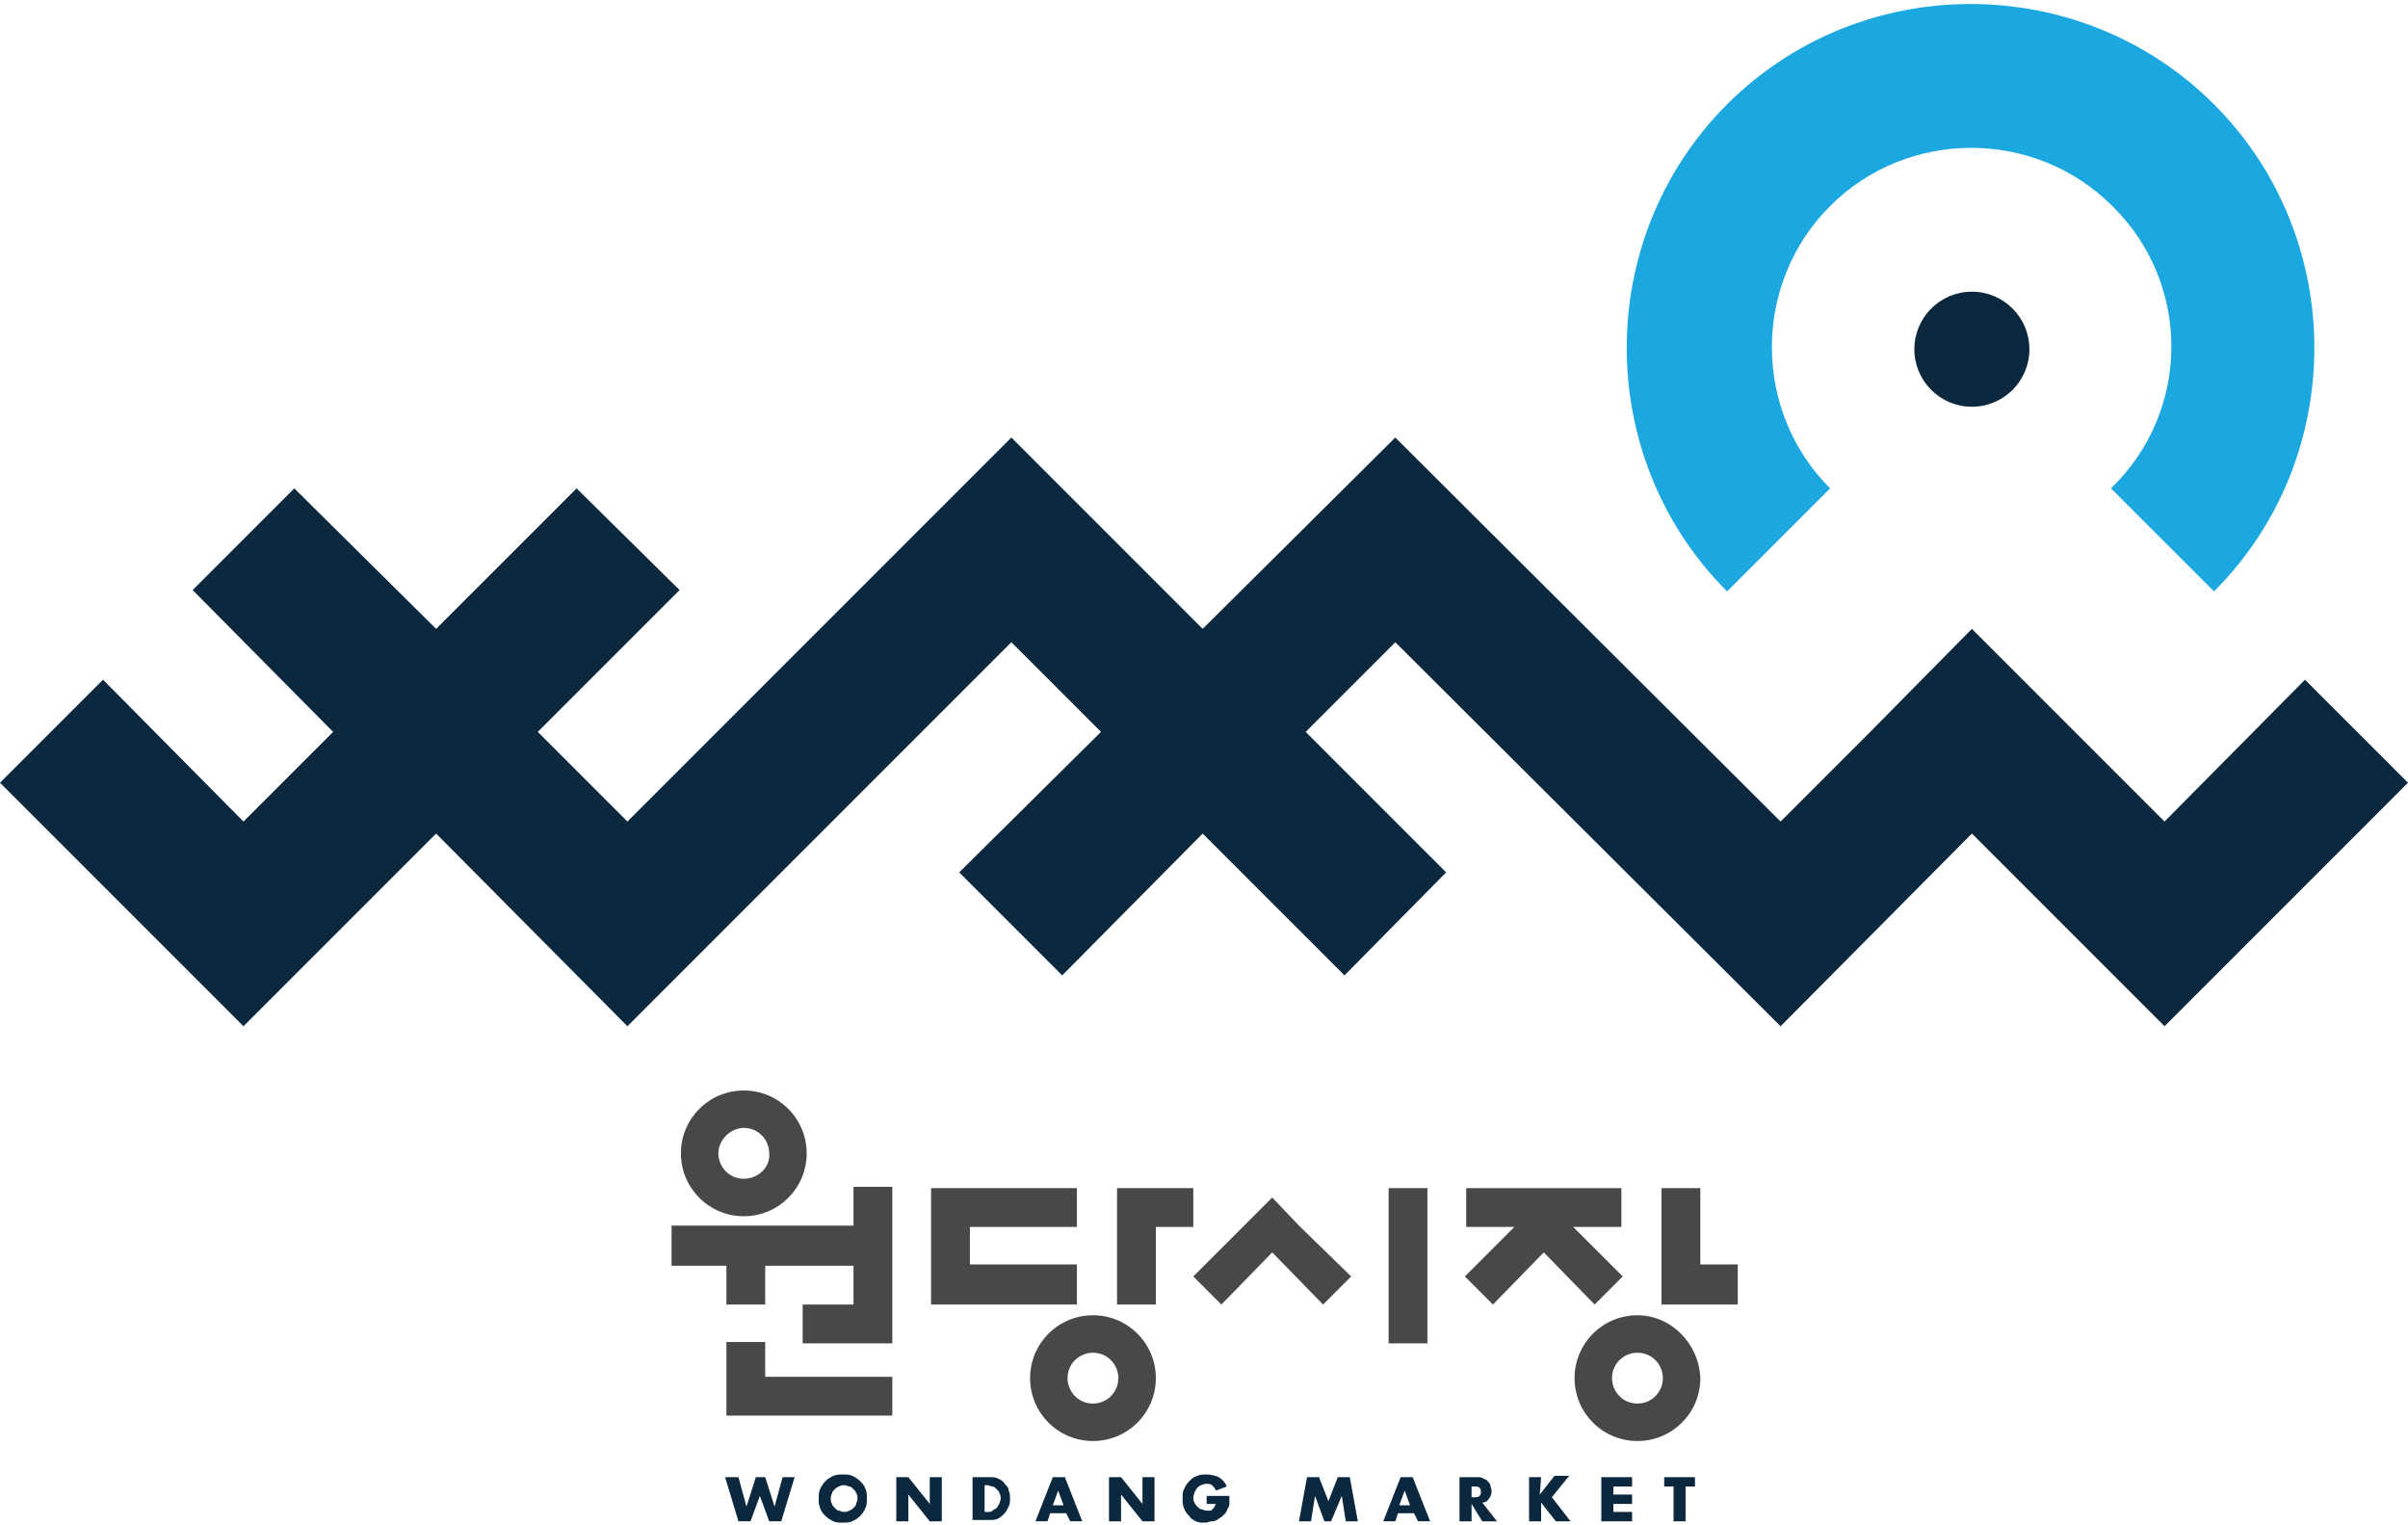 <?xml version="1.0" encoding="utf-8"?>
<!-- Generator: Adobe Illustrator 25.4.1, SVG Export Plug-In . SVG Version: 6.00 Build 0)  -->
<svg version="1.1" id="Layer_1" xmlns="http://www.w3.org/2000/svg" xmlns:xlink="http://www.w3.org/1999/xlink" width="180px" height="114px"
	 viewBox="0 0 180 114" style="enable-background:new 0 0 180 114;" xml:space="preserve">
<style type="text/css">
	.st0{fill:#1BA7DF;}
	.st1{fill:#0C283F;}
	.st2{fill:#474849;}
</style>
<g>
	<g>
		<path class="st0" d="M157.9,15.4c-5.8-5.8-15.3-5.8-21.1,0c-5.8,5.8-5.8,15.3,0,21.1l-7.7,7.7c-10-10-10-26.4,0-36.4
			s26.4-10,36.4,0c10,10,10,26.4,0,36.4l-7.7-7.7C163.8,30.7,163.8,21.2,157.9,15.4z"/>
		<polygon class="st1" points="18.2,61.4 7.7,50.8 0,58.5 18.2,76.7 32.6,62.3 46.9,76.7 75.6,48 82.3,54.7 71.7,65.2 79.4,72.9 
			89.9,62.3 100.5,72.9 108.1,65.2 97.6,54.7 104.3,48 133.1,76.7 147.4,62.3 161.8,76.7 180,58.5 172.3,50.8 161.8,61.4 
			155.1,54.7 147.4,47 139.8,54.7 133.1,61.4 104.3,32.7 89.9,47 75.6,32.7 46.9,61.4 40.2,54.7 50.8,44.1 43.1,36.5 32.6,47 
			22,36.5 14.4,44.1 24.9,54.7 		"/>
		<circle class="st1" cx="147.4" cy="26.1" r="4.3"/>
	</g>
	<g>
		<g>
			<path class="st1" d="M55.2,110.4l0.6,2.2l0.7-2.2h0.7l0.7,2.2l0.6-2.2h0.9l-1,3.3h-0.9l-0.7-1.9l-0.7,1.9h-0.9l-1-3.3H55.2z"/>
			<path class="st1" d="M61.2,112c0-0.2,0-0.5,0.1-0.7c0.1-0.2,0.2-0.4,0.4-0.6c0.2-0.2,0.4-0.3,0.6-0.4c0.2-0.1,0.5-0.1,0.7-0.1
				c0.3,0,0.5,0,0.7,0.1s0.4,0.2,0.6,0.4c0.2,0.2,0.3,0.3,0.4,0.6c0.1,0.2,0.1,0.4,0.1,0.7c0,0.2,0,0.5-0.1,0.7
				c-0.1,0.2-0.2,0.4-0.4,0.6c-0.2,0.2-0.4,0.3-0.6,0.4c-0.2,0.1-0.5,0.1-0.7,0.1c-0.3,0-0.5,0-0.7-0.1c-0.2-0.1-0.4-0.2-0.6-0.4
				c-0.2-0.2-0.3-0.3-0.4-0.6S61.2,112.3,61.2,112z M62.1,112c0,0.1,0,0.3,0.1,0.4c0,0.1,0.1,0.2,0.2,0.3c0.1,0.1,0.2,0.2,0.3,0.2
				c0.1,0,0.2,0.1,0.4,0.1c0.1,0,0.2,0,0.4-0.1s0.2-0.1,0.3-0.2c0.1-0.1,0.2-0.2,0.2-0.3c0-0.1,0.1-0.2,0.1-0.4c0-0.1,0-0.3-0.1-0.4
				c0-0.1-0.1-0.2-0.2-0.3c-0.1-0.1-0.2-0.2-0.3-0.2c-0.1,0-0.2-0.1-0.4-0.1c-0.1,0-0.2,0-0.4,0.1s-0.2,0.1-0.3,0.2
				c-0.1,0.1-0.2,0.2-0.2,0.3C62.1,111.8,62.1,111.9,62.1,112z"/>
			<path class="st1" d="M67,113.7v-3.3h0.9l1.6,2v-2h0.9v3.3h-0.9l-1.6-2v2H67z"/>
			<path class="st1" d="M72.7,110.4H74c0.2,0,0.4,0,0.6,0.1c0.2,0.1,0.4,0.2,0.5,0.4c0.2,0.2,0.3,0.3,0.3,0.5
				c0.1,0.2,0.1,0.4,0.1,0.6c0,0.2,0,0.4-0.1,0.6c-0.1,0.2-0.2,0.4-0.3,0.5c-0.2,0.2-0.3,0.3-0.5,0.4c-0.2,0.1-0.4,0.1-0.6,0.1h-1.3
				V110.4z M73.6,113h0.2c0.2,0,0.3,0,0.4-0.1s0.2-0.1,0.3-0.2c0.1-0.1,0.1-0.2,0.2-0.3c0-0.1,0.1-0.2,0.1-0.4c0-0.1,0-0.3-0.1-0.4
				c0-0.1-0.1-0.2-0.2-0.3c-0.1-0.1-0.2-0.2-0.3-0.2c-0.1,0-0.3-0.1-0.4-0.1h-0.2V113z"/>
			<path class="st1" d="M79.7,113.1h-1.2l-0.2,0.6h-0.9l1.3-3.3h0.9l1.3,3.3h-0.9L79.7,113.1z M79.5,112.5l-0.4-1.1l-0.4,1.1H79.5z"
				/>
			<path class="st1" d="M82.9,113.7v-3.3h0.9l1.6,2v-2h0.9v3.3h-0.9l-1.6-2v2H82.9z"/>
			<path class="st1" d="M90.2,111.8h1.7c0,0.2,0,0.3,0,0.5c0,0.1,0,0.3-0.1,0.4c-0.1,0.2-0.1,0.3-0.3,0.5c-0.1,0.1-0.2,0.2-0.4,0.3
				c-0.1,0.1-0.3,0.2-0.5,0.2c-0.2,0-0.3,0.1-0.5,0.1c-0.3,0-0.5,0-0.7-0.1c-0.2-0.1-0.4-0.2-0.5-0.4c-0.2-0.2-0.3-0.3-0.4-0.6
				c-0.1-0.2-0.1-0.5-0.1-0.7c0-0.3,0-0.5,0.1-0.7c0.1-0.2,0.2-0.4,0.4-0.6c0.2-0.2,0.3-0.3,0.6-0.4c0.2-0.1,0.5-0.1,0.7-0.1
				c0.3,0,0.7,0.1,0.9,0.2s0.5,0.4,0.6,0.7l-0.8,0.3c-0.1-0.2-0.2-0.3-0.3-0.4c-0.1-0.1-0.3-0.1-0.4-0.1c-0.1,0-0.2,0-0.4,0.1
				c-0.1,0-0.2,0.1-0.3,0.2c-0.1,0.1-0.1,0.2-0.2,0.3c0,0.1-0.1,0.3-0.1,0.4c0,0.1,0,0.3,0.1,0.4c0,0.1,0.1,0.2,0.2,0.3
				c0.1,0.1,0.2,0.2,0.3,0.2s0.2,0.1,0.4,0.1c0.1,0,0.2,0,0.2,0c0.1,0,0.2,0,0.2-0.1c0.1,0,0.1-0.1,0.2-0.2c0-0.1,0.1-0.2,0.1-0.2
				h-0.7L90.2,111.8L90.2,111.8z"/>
			<path class="st1" d="M97.1,113.7l0.6-3.3h0.9l0.7,1.8l0.7-1.8h0.9l0.6,3.3h-0.9l-0.3-1.9l-0.8,1.9H99l-0.7-1.9l-0.3,1.9H97.1z"/>
			<path class="st1" d="M105.7,113.1h-1.2l-0.2,0.6h-0.9l1.3-3.3h0.9l1.3,3.3h-0.9L105.7,113.1z M105.4,112.5l-0.4-1.1l-0.4,1.1
				H105.4z"/>
			<path class="st1" d="M111.9,113.7h-1.1l-0.8-1.3v1.3h-0.9v-3.3h1.3c0.2,0,0.3,0,0.5,0.1c0.1,0.1,0.3,0.1,0.3,0.2
				c0.1,0.1,0.2,0.2,0.2,0.3c0,0.1,0.1,0.3,0.1,0.4c0,0.3-0.1,0.5-0.2,0.6c-0.1,0.2-0.3,0.3-0.5,0.3L111.9,113.7z M110,111.9h0.2
				c0.2,0,0.3,0,0.4-0.1c0.1-0.1,0.1-0.2,0.1-0.3c0-0.1,0-0.2-0.1-0.3c-0.1-0.1-0.2-0.1-0.4-0.1H110V111.9z"/>
			<path class="st1" d="M115.1,111.7l1.1-1.4h1.1l-1.3,1.6l1.4,1.8h-1.1l-1.1-1.4v1.4h-0.9v-3.3h0.9L115.1,111.7L115.1,111.7z"/>
			<path class="st1" d="M122,111.1h-1.4v0.6h1.4v0.7h-1.4v0.6h1.4v0.7h-2.3v-3.3h2.3V111.1z"/>
			<path class="st1" d="M126,111.1v2.6h-0.9v-2.6h-0.7v-0.7h2.3v0.7H126z"/>
		</g>
		<g>
			<polygon class="st2" points="63.8,88.7 63.8,91.6 50.2,91.6 50.2,94.6 54.3,94.6 54.3,97.5 57.2,97.5 57.2,94.6 63.8,94.6 
				63.8,97.5 60,97.5 60,100.4 63.8,100.4 66.7,100.4 66.7,88.7 			"/>
			<polygon class="st2" points="127.1,94.5 127.1,88.8 124.2,88.8 124.2,97.5 127.1,97.5 129.9,97.5 129.9,94.5 			"/>
			<polygon class="st2" points="97.1,91.6 95.1,89.5 95.1,89.5 95.1,89.5 93,91.6 93,91.6 89.2,95.4 91.3,97.5 95.1,93.6 98.9,97.5 
				101,95.4 			"/>
			<polygon class="st2" points="119.2,97.5 121.3,95.4 117.6,91.7 121.2,91.7 121.2,88.8 109.6,88.8 109.6,91.7 113.2,91.7 
				109.5,95.4 111.6,97.5 115.4,93.6 			"/>
			<polygon class="st2" points="89.2,88.8 86.4,88.8 83.5,88.8 83.5,97.5 86.4,97.5 86.4,91.7 89.2,91.7 			"/>
			<rect x="103.8" y="88.8" class="st2" width="2.9" height="11.6"/>
			<polygon class="st2" points="57.2,102.9 57.2,100.3 54.3,100.3 54.3,102.9 54.3,105.8 66.7,105.8 66.7,102.9 			"/>
			<polygon class="st2" points="80.5,94.5 72.5,94.5 72.5,91.7 80.5,91.7 80.5,88.8 69.6,88.8 69.6,91.7 69.6,94.5 69.6,94.8 
				69.6,97.5 80.5,97.5 			"/>
			<path class="st2" d="M55.6,81.5c-2.6,0-4.7,2.1-4.7,4.7c0,2.6,2.1,4.7,4.7,4.7c2.6,0,4.7-2.1,4.7-4.7
				C60.3,83.6,58.2,81.5,55.6,81.5z M55.6,88.1c-1.1,0-1.9-0.9-1.9-1.9s0.9-1.9,1.9-1.9c1.1,0,1.9,0.9,1.9,1.9
				C57.6,87.2,56.7,88.1,55.6,88.1z"/>
			<path class="st2" d="M81.7,98.3c-2.6,0-4.7,2.1-4.7,4.7c0,2.6,2.1,4.7,4.7,4.7c2.6,0,4.7-2.1,4.7-4.7
				C86.4,100.4,84.3,98.3,81.7,98.3z M81.7,104.9c-1.1,0-1.9-0.9-1.9-1.9c0-1.1,0.9-1.9,1.9-1.9c1.1,0,1.9,0.9,1.9,1.9
				S82.8,104.9,81.7,104.9z"/>
			<path class="st2" d="M122.4,98.3c-2.6,0-4.7,2.1-4.7,4.7c0,2.6,2.1,4.7,4.7,4.7c2.6,0,4.7-2.1,4.7-4.7
				C127,100.4,124.9,98.3,122.4,98.3z M122.4,104.9c-1.1,0-1.9-0.9-1.9-1.9c0-1.1,0.9-1.9,1.9-1.9c1.1,0,1.9,0.9,1.9,1.9
				C124.3,104,123.5,104.9,122.4,104.9z"/>
		</g>
	</g>
</g>
</svg>
